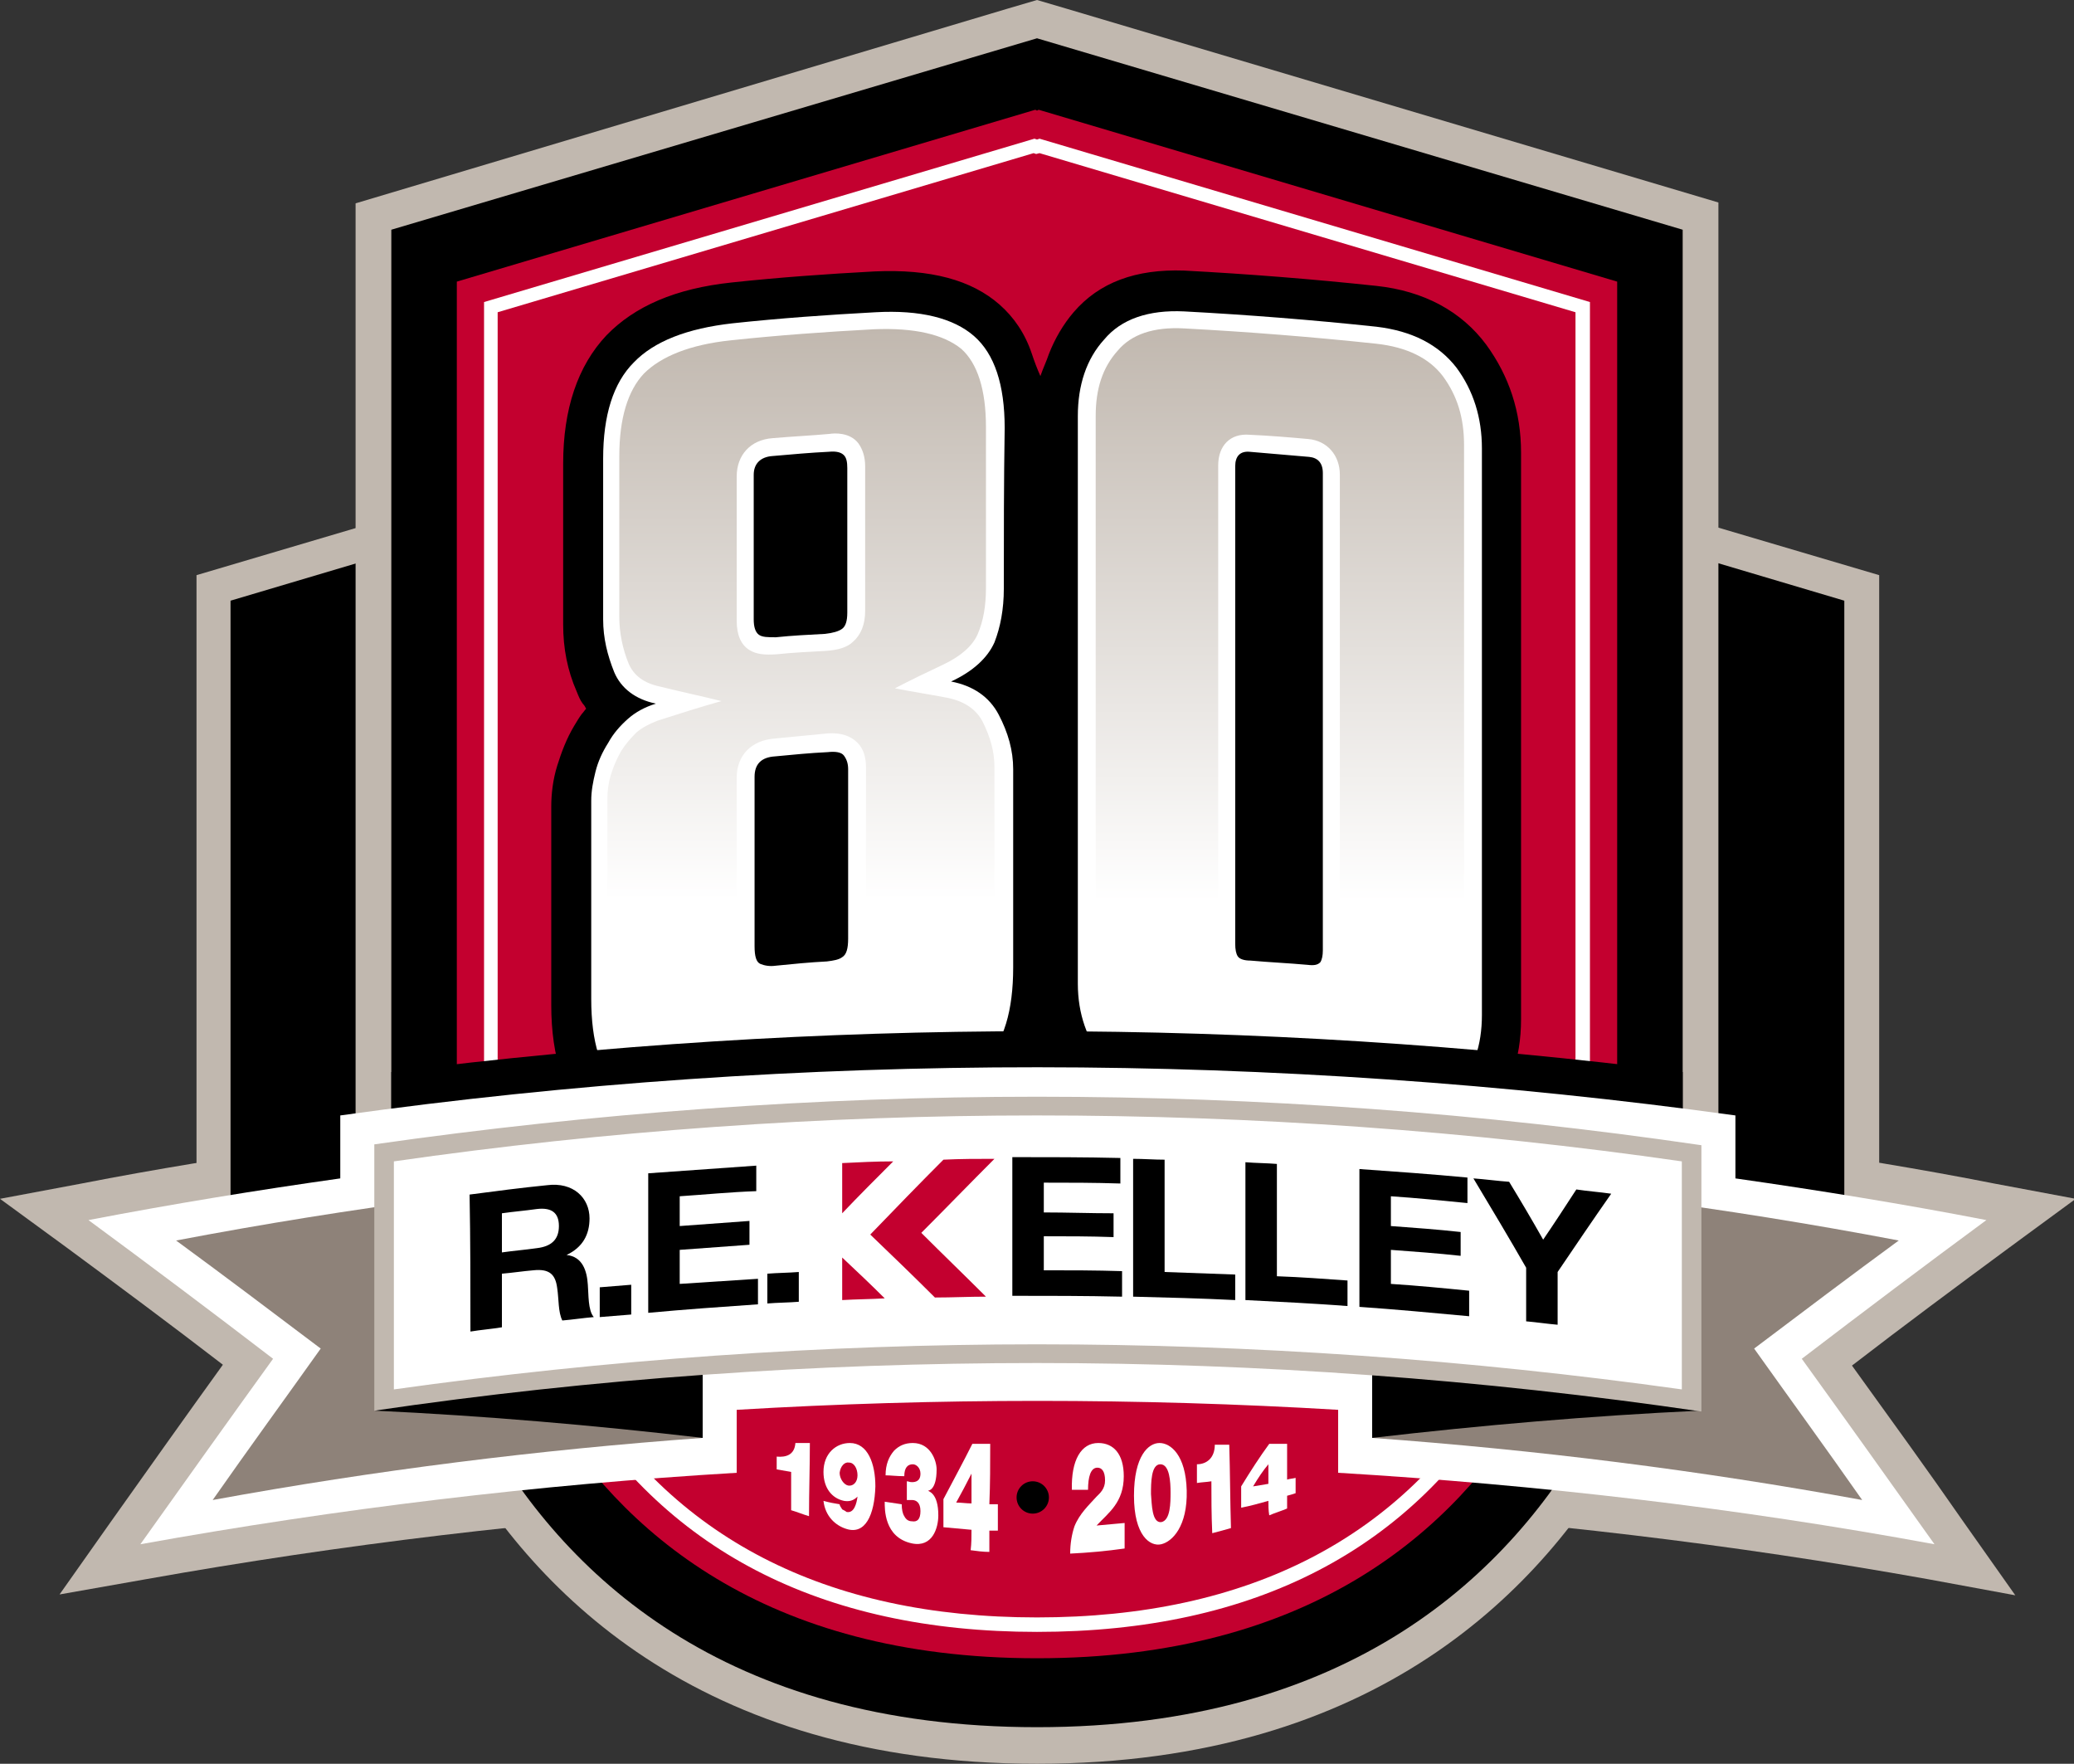 <?xml version="1.0" encoding="utf-8"?>
<!-- Generator: Adobe Illustrator 21.0.1, SVG Export Plug-In . SVG Version: 6.00 Build 0)  -->
<svg version="1.1" id="Layer_1" xmlns="http://www.w3.org/2000/svg" xmlns:xlink="http://www.w3.org/1999/xlink" x="0px" y="0px"
	 viewBox="0 0 243.8 207.3" style="enable-background:new 0 0 243.8 207.3;" xml:space="preserve">
<rect x="0" y="0" width="243.8" height="207.3" fill="#333333" stroke="none"/>
<style type="text/css">
	.st0{fill:#C1B8AF;}
	.st1{fill:#C3002F;}
	.st2{fill:#FFFFFF;}
	.st3{fill:url(#SVGID_1_);}
	.st4{fill:url(#SVGID_2_);}
	.st5{fill:#8E8279;}
	.st6{fill-rule:evenodd;clip-rule:evenodd;}
</style>
<path class="st0" d="M226.6,185.6c-22.9-4.1-46.3-6.9-69.6-8.3l-4-0.2v-7.4c-10.3-0.5-20.8-0.8-31.1-0.8s-20.8,0.3-31.1,0.8v7.4
	l-4,0.2c-23.2,1.4-46.6,4.2-69.6,8.3L7,187.4l6-8.5c4.4-6.2,8.8-12.4,13.2-18.5c-6.1-4.7-12.3-9.3-18.4-13.8L0,140.9l9.6-1.8
	c8.7-1.7,17.5-3.1,26.2-4.4v-7.4l3.7-0.5c27.2-3.8,55-5.7,82.5-5.7c27.6,0,55.4,1.9,82.7,5.7l3.7,0.5v7.4c8.7,1.3,17.4,2.7,26,4.4
	l9.6,1.8l-7.9,5.8c-6.1,4.5-12.3,9.1-18.4,13.8c4.4,6.1,8.9,12.3,13.2,18.5l6,8.5L226.6,185.6z"/>
<path class="st0" d="M61.2,155.6c-32.8,0-37.9-1.8-38.1-8l0-0.2V67.6l38.2-11.3l0.6,0.2l0.6,0.2l36.9,10.9l0,52.4
	C99.2,121.4,97.3,155.6,61.2,155.6L61.2,155.6z"/>
<path d="M61.2,151.5c-32.1,0-34-2.1-34.1-4.1V70.6l34-10.1l0.1,0l0.1,0l34,10.1v49.2C95.2,121.7,93.3,151.5,61.2,151.5L61.2,151.5z"
	/>
<path class="st0" d="M182.7,155.6c-36.1,0-38.1-34.2-38.1-35.6l0-0.2V67.6l38.2-11.3l0.6,0.2l0.6,0.2l36.9,10.9l0,80
	C220.5,154.5,211.9,155.6,182.7,155.6L182.7,155.6z"/>
<path d="M182.7,151.5c-32.1,0-34-29.7-34.1-31.8V70.6l34-10.1l0.1,0l0.1,0l34,10.1v76.8C216.7,149.4,214.8,151.5,182.7,151.5
	L182.7,151.5z"/>
<path d="M121.9,4.5L121.9,4.5L121.9,4.5L121.9,4.5L121.9,4.5L46,27v104.6c0,0,2.4,71.4,75.9,71.4l0,0c0,0,0,0,0,0c0,0,0,0,0,0l0,0
	c73.4,0,75.9-71.4,75.9-71.4V27L121.9,4.5z"/>
<path class="st0" d="M121.9,207.3c-40,0-59.7-20.6-69.2-37.9c-10.2-18.6-10.9-36.8-10.9-37.6l0-107.9L118.5,1l3.4-1l3.4,1L202,23.8
	v107.8c0,0.8-0.7,19.2-10.9,37.8C181.6,186.6,161.9,207.3,121.9,207.3L121.9,207.3z"/>
<path d="M121.9,4.5L121.9,4.5L121.9,4.5L121.9,4.5L121.9,4.5L46,27v104.6c0,0,2.4,71.4,75.9,71.4l0,0c0,0,0,0,0,0c0,0,0,0,0,0l0,0
	c73.4,0,75.9-71.4,75.9-71.4V27L121.9,4.5z"/>
<path class="st1" d="M121.9,194.9c-64.1,0-68-59.5-68.2-63.5V33.1l68-20.2l0.2,0.1l0.2-0.1l68,20.2v98.3
	C189.9,135.3,186.1,194.9,121.9,194.9L121.9,194.9z"/>
<path class="st2" d="M122.2,18l63,18.7v94.6c-0.1,1.8-1.1,16.6-9.4,30.9c-10.8,18.5-29,27.9-53.9,27.9c-24.9,0-43-9.4-53.9-27.8
	c-8.3-14.2-9.4-29.1-9.5-30.9V36.7l63-18.7l0.3,0.1L122.2,18 M122.2,16.3l-0.3,0.1l-0.3-0.1L56.9,35.5v95.9c0.1,2,1.1,17.1,9.7,31.7
	c11.2,19,29.8,28.7,55.3,28.7h0c25.6,0,44.2-9.7,55.3-28.7c8.5-14.6,9.6-29.7,9.7-31.7V35.5L122.2,16.3L122.2,16.3z"/>
<path d="M139.2,133.2c-5.7-0.3-10-2.1-13-5.7c-1-1.2-1.8-2.5-2.4-3.8c-0.3-0.7-0.6-1.4-1-2.1c-0.3,0.7-0.6,1.4-0.9,2.1
	c-0.7,1.6-1.7,3.1-2.9,4.3c-3.2,3.3-8,4.9-14.7,5.2c-6.7,0.3-13.5,0.8-20.2,1.5c-6.7,0.7-11.5-0.2-14.6-3c-3.1-2.7-4.7-7.3-4.7-13.6
	c0-7.8,0-15.6,0-23.3c0-1.5,0.2-3.2,0.7-4.8c0.5-1.6,1.1-3.2,2-4.7c0.3-0.5,0.6-1,0.9-1.4c0.2-0.2,0.3-0.4,0.5-0.6
	c-0.1-0.2-0.2-0.4-0.4-0.6c-0.3-0.4-0.5-0.9-0.7-1.4c-1.1-2.5-1.6-5.1-1.6-7.9c0-6.3,0-12.6,0-18.9c0-6.4,1.7-11.5,5.1-15.1
	c3.3-3.4,8.1-5.5,14.7-6.2c5.6-0.6,11.2-1,16.8-1.3c6.6-0.3,11.4,1,14.7,3.9c1.7,1.5,3,3.4,3.8,5.8c0.3,0.9,0.6,1.7,1,2.6
	c0.3-0.9,0.7-1.7,1-2.6c0.7-1.8,1.7-3.5,2.9-4.9c3-3.5,7.3-5.1,13-4.9c7.5,0.4,15.1,1,22.6,1.8c5.6,0.6,10,3,12.9,6.9
	c2.7,3.7,4.1,7.9,4.1,12.7c0,22.2,0,44.4,0,66.6c0,4.7-1.4,8.6-4.1,11.4c-2.9,3.1-7.3,4.2-12.9,3.6
	C154.2,134.2,146.7,133.6,139.2,133.2z"/>
<path class="st2" d="M118,69.2c0,2.4-0.4,4.5-1.1,6.3c-0.8,1.8-2.5,3.4-5.1,4.6c2.6,0.5,4.5,1.8,5.6,3.9c1.1,2.1,1.7,4.2,1.7,6.4
	c0,7.8,0,15.6,0,23.3c0,5.1-1.1,8.8-3.4,11.1c-2.2,2.3-6,3.5-11.4,3.8c-6.7,0.3-13.5,0.8-20.2,1.5c-5.3,0.6-9.1-0.1-11.3-2.1
	c-2.2-2-3.3-5.5-3.3-10.6c0-7.8,0-15.6,0-23.3c0-1.1,0.2-2.2,0.5-3.4c0.3-1.2,0.8-2.3,1.5-3.4c0.6-1.1,1.4-2,2.3-2.8
	c0.9-0.8,2-1.4,3.3-1.8c-2.4-0.5-4.1-1.8-4.9-3.7c-0.8-2-1.3-4-1.3-6.2c0-6.3,0-12.6,0-18.9c0-5.1,1.2-8.9,3.6-11.3
	c2.4-2.5,6.3-4,11.6-4.6c5.6-0.6,11.2-1,16.8-1.3c5.3-0.3,9.2,0.7,11.6,2.8c2.4,2.1,3.6,5.7,3.6,10.8C118,56.6,118,62.9,118,69.2z
	 M90.8,53.6c-1.4,0.1-2.2,0.9-2.2,2.2c0,5.7,0,11.3,0,17c0,0.9,0.2,1.5,0.6,1.8c0.4,0.3,1.1,0.3,2,0.3c1.9-0.2,3.9-0.3,5.8-0.4
	c0.9-0.1,1.6-0.3,2-0.6c0.4-0.3,0.6-0.9,0.6-1.9c0-5.7,0-11.3,0-17c0-0.7-0.1-1.2-0.4-1.5c-0.3-0.3-0.8-0.5-1.8-0.4
	C95.3,53.2,93.1,53.4,90.8,53.6z M97.2,113c0.8-0.1,1.4-0.2,1.8-0.5c0.5-0.3,0.7-1,0.7-2.2c0-6.6,0-13.3,0-19.9
	c0-0.7-0.2-1.2-0.5-1.6c-0.3-0.4-1-0.5-1.9-0.4c-2.1,0.1-4.1,0.3-6.2,0.5c-1.6,0.1-2.4,0.9-2.4,2.4c0,6.6,0,13.3,0,19.9
	c0,1.2,0.2,1.9,0.7,2.1c0.5,0.2,1.1,0.3,1.8,0.2C93.2,113.3,95.2,113.1,97.2,113z"/>
<linearGradient id="SVGID_1_" gradientUnits="userSpaceOnUse" x1="94.229" y1="128.219" x2="94.229" y2="38.695">
	<stop  offset="0.25" style="stop-color:#FFFFFF"/>
	<stop  offset="1" style="stop-color:#C1B8AF"/>
</linearGradient>
<path class="st3" d="M84.1,128c-4.7,0.5-8,0-9.9-1.6c-1.8-1.6-2.8-4.7-2.8-9.2c0-7.8,0-15.6,0-23.3c0-0.9,0.1-1.8,0.4-2.8
	c0.3-1,0.7-1.9,1.2-2.8c0.5-0.8,1.1-1.5,1.8-2.2c0.7-0.6,1.5-1,2.5-1.4c2.5-0.8,5-1.6,7.5-2.3c-2.4-0.6-4.8-1.1-7.2-1.7
	c-1.9-0.4-3.1-1.3-3.7-2.7c-0.7-1.7-1.1-3.6-1.1-5.5c0-6.3,0-12.6,0-18.9c0-4.4,1-7.7,2.9-9.7c2-2,5.4-3.4,10.2-3.9
	c5.6-0.6,11.2-1,16.8-1.3c4.8-0.2,8.2,0.6,10.3,2.3c1.9,1.7,2.9,4.8,2.9,9.2c0,6.3,0,12.6,0,18.9c0,2.1-0.3,3.9-1,5.5
	c-0.6,1.3-1.9,2.5-4,3.5c-1.9,0.9-3.8,1.8-5.7,2.8c2,0.4,4,0.7,6.1,1.1c2,0.4,3.4,1.3,4.2,2.8c0.9,1.8,1.4,3.5,1.4,5.4
	c0,7.8,0,15.6,0,23.3c0,4.5-0.9,7.7-2.8,9.6c-1.8,1.9-5.2,2.9-9.9,3.1C97.6,126.8,90.8,127.3,84.1,128z M91.1,86.8
	c-2.8,0.2-4.5,2-4.5,4.6c0,6.6,0,13.3,0,19.9c0,0.7,0,3,1.8,3.8c0.8,0.4,1.7,0.5,2.8,0.4c2-0.2,4-0.3,6-0.5c1.1-0.1,2.1-0.3,2.8-0.8
	c1.8-1.1,1.8-3.3,1.8-4.1c0-6.6,0-13.3,0-19.9c0-1.2-0.3-2.2-1-2.9c-0.8-0.8-1.9-1.2-3.5-1.1C95.2,86.4,93.2,86.6,91.1,86.8z
	 M90.8,51.5c-2.6,0.2-4.2,2-4.2,4.5c0,5.7,0,11.3,0,17c0,1.6,0.5,2.8,1.5,3.4c0.8,0.5,1.8,0.6,3.2,0.5c1.9-0.2,3.9-0.3,5.8-0.4
	c1.4-0.1,2.5-0.4,3.2-1.1c0.9-0.8,1.4-2,1.4-3.6c0-5.7,0-11.3,0-17c0-1.1-0.3-2-0.8-2.7c-1-1.3-2.8-1.2-3.4-1.1
	C95.3,51.2,93.1,51.3,90.8,51.5z"/>
<path class="st2" d="M126.7,48.9c0-3.6,1-6.7,3.1-9c2-2.4,5.2-3.5,9.4-3.3c7.5,0.4,15.1,1,22.6,1.8c4.2,0.5,7.3,2.1,9.4,4.8
	c2,2.7,3,5.9,3,9.5c0,22.2,0,44.4,0,66.6c0,3.6-1,6.5-3,8.6c-2,2.1-5.1,2.9-9.4,2.5c-7.5-0.8-15.1-1.4-22.6-1.8
	c-4.2-0.2-7.4-1.5-9.4-3.9c-2-2.5-3.1-5.5-3.1-9.1C126.7,93.3,126.7,71.1,126.7,48.9z M146.9,53.1c-1.1-0.1-1.7,0.5-1.7,1.7
	c0,18.7,0,37.4,0,56.1c0,0.7,0.1,1.2,0.3,1.5c0.2,0.3,0.7,0.5,1.5,0.5c2.2,0.2,4.5,0.3,6.7,0.5c0.8,0.1,1.2,0,1.5-0.3
	c0.2-0.3,0.3-0.8,0.3-1.4c0-18.7,0-37.4,0-56.1c0-1.2-0.6-1.8-1.6-1.9C151.6,53.5,149.2,53.3,146.9,53.1z"/>
<linearGradient id="SVGID_2_" gradientUnits="userSpaceOnUse" x1="150.429" y1="128.402" x2="150.429" y2="38.635">
	<stop  offset="0.25" style="stop-color:#FFFFFF"/>
	<stop  offset="1" style="stop-color:#C1B8AF"/>
</linearGradient>
<path class="st4" d="M139.2,126.5c-3.6-0.2-6.2-1.2-7.8-3.2c-1.7-2.1-2.6-4.6-2.6-7.8c0-22.2,0-44.4,0-66.6c0-3.2,0.8-5.7,2.6-7.7
	c1.6-1.9,4.2-2.8,7.8-2.6c7.5,0.4,15.1,1,22.6,1.8c3.6,0.4,6.2,1.7,7.8,3.8c1.7,2.3,2.5,4.9,2.5,8.1c0,22.2,0,44.4,0,66.6
	c0,3.2-0.8,5.6-2.5,7.4c-1.6,1.7-4.2,2.3-7.8,1.9C154.2,127.5,146.7,126.9,139.2,126.5z M146.9,51.1c-2.3-0.2-3.7,1.3-3.7,3.6
	c0,18.7,0,37.4,0,56.1c0,1.1,0.2,2,0.7,2.7c0.6,0.9,1.7,1.4,3.1,1.5c2.2,0.2,4.5,0.3,6.7,0.5c0.5,0,2.2,0.2,3.1-1
	c0.5-0.6,0.7-1.5,0.7-2.6c0-18.7,0-37.4,0-56.1c0-2.3-1.5-4-3.7-4.2C151.6,51.4,149.2,51.2,146.9,51.1z"/>
<g>
	<path class="st2" d="M93,173c-0.6-0.1-1.1-0.2-1.7-0.3c0-0.5,0-1,0-1.5c1.1,0.1,2.1-0.2,2.2-1.6c0.6,0,1.1,0,1.7,0
		c0,2.9-0.1,5.7-0.1,8.6c-0.7-0.2-1.4-0.5-2.1-0.7C93,176,93,174.5,93,173z"/>
	<path class="st2" d="M98.7,176.8c0,0.2,0.2,0.4,0.3,0.6c0.2,0.1,0.4,0.2,0.5,0.3c0.9,0.2,1.2-1,1.3-1.8c0,0,0,0,0,0
		c-0.5,0.5-1,0.6-1.6,0.5c-1.4-0.3-2.4-1.5-2.4-3.4c0-2.2,1.5-3.4,3.1-3.4c2.1,0,3,2.4,3,5.1c-0.1,3.4-1.2,5.7-3.4,5
		c-1.3-0.4-2.5-1.5-2.7-3.3C97.5,176.6,98.1,176.7,98.7,176.8z M98.7,173.1c0,0.7,0.5,1.4,1,1.5c0.6,0.1,1.1-0.4,1.1-1.2
		c0-0.8-0.4-1.5-1-1.5C99.3,171.8,98.8,172.3,98.7,173.1z"/>
	<path class="st2" d="M104.1,173.4c0-1.3,0.4-2.2,1-2.9c0.6-0.6,1.3-0.9,2.2-0.9c2.1,0,2.8,2.1,2.8,3.1c0,2.5-1,2.5-1,2.5
		c0,0,0,0,0,0c0,0.1,1.2,0.2,1.2,2.9c0,1.5-0.7,3.8-3.1,3.3c-3.3-0.7-3.2-4.1-3.2-4.9c0.7,0.1,1.3,0.2,2,0.3c0,0.6,0.1,1.1,0.3,1.4
		c0.2,0.4,0.5,0.6,0.9,0.6c0.6,0.1,1-0.2,1-1.2c0-1-0.5-1.3-1-1.3c-0.3,0-0.5,0-0.6,0c0-0.7,0-1.5,0-2.2c0.2,0,0.3,0.1,0.6,0.1
		c0.4,0,1-0.1,1-1c0-0.7-0.5-1.1-0.9-1.1c-0.6,0-1,0.4-1,1.4C105.4,173.5,104.7,173.4,104.1,173.4z"/>
	<path class="st2" d="M114.2,179.8c-1.1-0.1-2.2-0.2-3.3-0.3c0-1.1,0-2.2,0-3.3c1.1-2.1,2.3-4.3,3.4-6.5c0.7,0,1.4,0,2.1,0
		c0,2.4,0,4.7-0.1,7.1c0.3,0,0.7,0,1,0c0,1,0,2.1,0,3.1c-0.3,0-0.7,0-1,0c0,0.8,0,1.7,0,2.5c-0.7,0-1.5-0.1-2.2-0.2
		C114.2,181.4,114.2,180.6,114.2,179.8z M112.4,176.6c0.6,0,1.2,0.1,1.8,0.1c0-1.2,0-2.3,0-3.5C113.6,174.4,113,175.5,112.4,176.6z"
		/>
	<path class="st2" d="M126,175.1c-0.1-3.5,1.1-5.5,3.1-5.5c1.8,0,3,1.3,3,3.9c0,3.1-1.8,4.3-3.2,5.8c0,0,0,0,0,0c0,0,0,0,0,0
		c1.1-0.1,2.2-0.2,3.3-0.3c0,1,0,2,0,3c-2.1,0.3-4.3,0.5-6.4,0.6c0-1.2,0.2-2.3,0.5-3.2c0.6-1.5,1.7-2.5,2.6-3.5
		c0.4-0.4,1-0.9,1-1.9c0-1.1-0.4-1.5-0.9-1.5c-0.8,0-1.1,1.1-1.1,2.6C127.3,175.1,126.7,175.1,126,175.1z"/>
	<path class="st2" d="M136.3,169.6c1.3,0,3.1,1.4,3.2,5.6c0.1,4.2-1.7,6-3,6.3c-1.3,0.3-3.2-1-3.2-5.7
		C133.3,171.1,135,169.6,136.3,169.6z M136.5,178.9c1.1-0.2,1.1-2.3,1.1-3.5c0-1.2-0.1-3.3-1.2-3.3c-1.1,0-1.1,2.2-1.1,3.5
		C135.4,176.8,135.4,179,136.5,178.9z"/>
	<path class="st2" d="M142.4,174.1c-0.6,0.1-1.1,0.1-1.7,0.2c0-0.7,0-1.5,0-2.2c1.1,0,2.1-0.7,2.1-2.3c0.6,0,1.1,0,1.7,0
		c0.1,3.3,0.1,6.5,0.2,9.8c-0.7,0.2-1.4,0.4-2.2,0.6C142.4,178,142.4,176,142.4,174.1z"/>
	<path class="st2" d="M149.1,176.4c-1.1,0.3-2.1,0.6-3.2,0.8c0-0.8,0-1.7,0-2.5c1.1-1.8,2.2-3.5,3.3-5c0.7,0,1.4,0,2.1,0
		c0,1.4,0,2.8,0,4.2c0.3-0.1,0.6-0.1,1-0.2c0,0.6,0,1.2,0,1.8c-0.3,0.1-0.6,0.2-1,0.3c0,0.5,0,1,0,1.5c-0.7,0.3-1.4,0.5-2.1,0.8
		C149.1,177.5,149.1,176.9,149.1,176.4z M147.3,174.7c0.6-0.1,1.2-0.2,1.8-0.3c0-0.8,0-1.6,0-2.3
		C148.5,172.8,147.9,173.7,147.3,174.7z"/>
</g>
<path d="M196.5,140.5c1.2-6.2,1.3-10.2,1.3-10.2v-4.3c-25.1-3.2-50.6-4.8-75.9-4.8c-25.3,0-50.8,1.6-75.9,4.8v4.3
	c0,0,0.1,4.1,1.3,10.2H196.5z"/>
<path class="st2" d="M157.3,173.1c0-2.5,0-4.9,0-7.4c-23.5-1.4-47.2-1.4-70.7,0c0,2.5,0,4.9,0,7.4c-23.5,1.4-46.8,4.2-70.1,8.4
	c5.2-7.3,10.4-14.6,15.6-21.8c-7.3-5.6-14.5-11-21.7-16.3c9.9-1.9,19.7-3.5,29.6-4.9c0-2.5,0-4.9,0-7.4c54.4-7.6,109.6-7.5,164,0
	c0,2.5,0,4.9,0,7.4c9.8,1.4,19.7,3,29.5,4.9c-7.2,5.3-14.5,10.8-21.7,16.3c5.2,7.2,10.4,14.5,15.6,21.8
	C204.1,177.2,180.7,174.5,157.3,173.1z"/>
<path class="st5" d="M223.2,145.8c-5.6,4.1-11.3,8.4-17,12.7c4.2,5.9,8.5,11.8,12.7,17.8c-19.1-3.5-38.3-5.9-57.6-7.3
	c0-10.4,0-20.9,0-31.3C182,139.2,202.7,141.9,223.2,145.8z"/>
<path d="M190.7,162.2c3,1.2,6.1,2.4,9.1,3.6c-12.8,0.6-25.6,1.7-38.5,3.2c0-3.6,0-7.2,0-10.8C171.1,159.3,180.9,160.6,190.7,162.2z"
	/>
<path class="st5" d="M20.7,145.8c5.6,4.1,11.3,8.4,17,12.7c-4.2,5.9-8.5,11.8-12.7,17.8c19.1-3.5,38.3-5.9,57.6-7.3
	c0-10.4,0-20.9,0-31.3C61.8,139.2,41.2,141.9,20.7,145.8z"/>
<path d="M53.2,162.2c-3,1.2-6.1,2.4-9.1,3.6c12.8,0.6,25.6,1.7,38.5,3.2c0-3.6,0-7.2,0-10.8C72.7,159.3,62.9,160.6,53.2,162.2z"/>
<path class="st2" d="M198.8,164.5c-25.4-3.6-51.3-5.5-76.9-5.5c-25.6,0-51.4,1.8-76.7,5.5v-29c25.3-3.6,51.1-5.5,76.7-5.5
	c25.7,0,51.5,1.9,76.9,5.5V164.5z"/>
<path class="st0" d="M121.9,131.1c25.3,0,50.8,1.8,75.8,5.4v26.8c-25-3.5-50.5-5.3-75.8-5.3c-25.2,0-50.6,1.8-75.6,5.3v-26.8
	C71.3,132.9,96.7,131.1,121.9,131.1L121.9,131.1 M121.9,128.9c-26,0-52,1.9-77.9,5.6c0,10.4,0,20.9,0,31.3
	c25.8-3.8,51.8-5.6,77.9-5.6c26.1,0,52.2,1.9,78.1,5.7c0-10.4,0-20.9,0-31.3C174.1,130.8,148,128.9,121.9,128.9L121.9,128.9z"/>
<g>
	<g>
		<g>
			<path class="st1" d="M99,142.6c0-2,0-4,0-5.9c2-0.1,4-0.2,6-0.2C103,138.5,101,140.5,99,142.6z M104,152.6
				c-1.7,0.1-3.3,0.1-5,0.2c0-1.7,0-3.3,0-5C100.7,149.4,102.4,151,104,152.6z"/>
			<path class="st1" d="M116.9,136.2c-2.9,2.9-5.7,5.8-8.6,8.7c2.5,2.5,5.1,5,7.6,7.5c-2,0-4,0.1-6,0.1c-2.5-2.5-5.1-5-7.6-7.4
				c2.9-3,5.7-5.9,8.6-8.8C112.9,136.2,114.9,136.2,116.9,136.2z"/>
		</g>
		<g>
			<path class="st6" d="M55.3,156.5c1.2-0.2,2.5-0.3,3.7-0.5c0-2.1,0-4.2,0-6.3c1.2-0.1,2.5-0.3,3.7-0.4c1.9-0.2,2.6,0.5,2.8,2.1
				c0.2,1.3,0.1,2.8,0.6,3.8c1.2-0.1,2.5-0.3,3.7-0.4c-0.7-0.8-0.6-2.7-0.7-3.8c-0.1-1.6-0.6-3.3-2.5-3.5c0,0,0,0,0,0
				c1.9-0.9,2.7-2.4,2.7-4.3c0-2.4-1.9-4.3-5-3.9c-3,0.3-6.1,0.7-9.1,1.1C55.3,145.7,55.3,151.1,55.3,156.5z M59,142.6
				c1.4-0.2,2.7-0.3,4.1-0.5c1.7-0.2,2.6,0.4,2.6,2c0,1.6-0.9,2.4-2.6,2.6c-1.4,0.2-2.7,0.3-4.1,0.5C59,145.7,59,144.1,59,142.6z"/>
			<path class="st6" d="M70.5,154.8c1.2-0.1,2.5-0.2,3.7-0.3c0-1.2,0-2.3,0-3.5c-1.2,0.1-2.5,0.2-3.7,0.3
				C70.5,152.5,70.5,153.6,70.5,154.8z"/>
			<path class="st6" d="M76.2,154.3c4.3-0.4,8.6-0.7,12.9-1c0-1,0-2,0-3c-3.1,0.2-6.1,0.4-9.2,0.6c0-1.3,0-2.6,0-4
				c2.7-0.2,5.5-0.4,8.2-0.6c0-0.9,0-1.8,0-2.8c-2.7,0.2-5.5,0.4-8.2,0.6c0-1.2,0-2.3,0-3.5c3-0.2,6-0.5,9-0.6c0-1,0-2,0-3
				c-4.2,0.3-8.5,0.6-12.7,0.9C76.2,143.5,76.2,148.9,76.2,154.3z"/>
			<path class="st6" d="M90.2,153.2c1.2-0.1,2.5-0.1,3.7-0.2c0-1.2,0-2.3,0-3.5c-1.2,0.1-2.5,0.1-3.7,0.2
				C90.2,150.9,90.2,152.1,90.2,153.2z"/>
			<path class="st6" d="M119,152.3c4.3,0,8.6,0,12.9,0.1c0-1,0-2,0-3c-3.1-0.1-6.1-0.1-9.2-0.1c0-1.3,0-2.6,0-4c2.7,0,5.5,0,8.2,0.1
				c0-0.9,0-1.8,0-2.8c-2.7,0-5.5-0.1-8.2-0.1c0-1.2,0-2.3,0-3.5c3,0,6,0,9,0.1c0-1,0-2,0-3c-4.2-0.1-8.5-0.1-12.7-0.1
				C119,141.5,119,146.9,119,152.3z"/>
			<path class="st6" d="M133.2,152.4c4,0.1,8,0.2,12,0.4c0-1,0-2,0-3c-2.8-0.1-5.5-0.2-8.3-0.3c0-4.4,0-8.8,0-13.2
				c-1.2,0-2.5-0.1-3.7-0.1C133.2,141.6,133.2,147,133.2,152.4z"/>
			<path class="st6" d="M146.4,152.8c4,0.2,8,0.4,12,0.7c0-1,0-2,0-3c-2.8-0.2-5.5-0.4-8.3-0.5c0-4.4,0-8.8,0-13.2
				c-1.2-0.1-2.5-0.1-3.7-0.2C146.4,142,146.4,147.4,146.4,152.8z"/>
			<path class="st6" d="M159.8,153.6c4.3,0.3,8.6,0.7,12.9,1.1c0-1,0-2,0-3c-3-0.3-6.1-0.6-9.2-0.8c0-1.3,0-2.6,0-4
				c2.7,0.2,5.5,0.4,8.2,0.7c0-0.9,0-1.8,0-2.8c-2.7-0.3-5.5-0.5-8.2-0.7c0-1.2,0-2.3,0-3.5c3,0.2,6,0.5,9,0.8c0-1,0-2,0-3
				c-4.2-0.4-8.5-0.7-12.7-1C159.8,142.8,159.8,148.2,159.8,153.6z"/>
			<path class="st6" d="M179.4,155.3c1.2,0.1,2.5,0.3,3.7,0.4c0-2.1,0-4.1,0-6.2c2.1-3.1,4.2-6.2,6.3-9.2c-1.4-0.2-2.8-0.3-4.1-0.5
				c-1.3,2-2.6,4-3.9,5.9c-1.3-2.3-2.6-4.5-4-6.8c-1.4-0.1-2.8-0.3-4.2-0.4c2.1,3.5,4.2,7,6.2,10.5
				C179.4,151.1,179.4,153.2,179.4,155.3z"/>
		</g>
	</g>
</g>
<circle cx="121.4" cy="176" r="1.9"/>
</svg>
